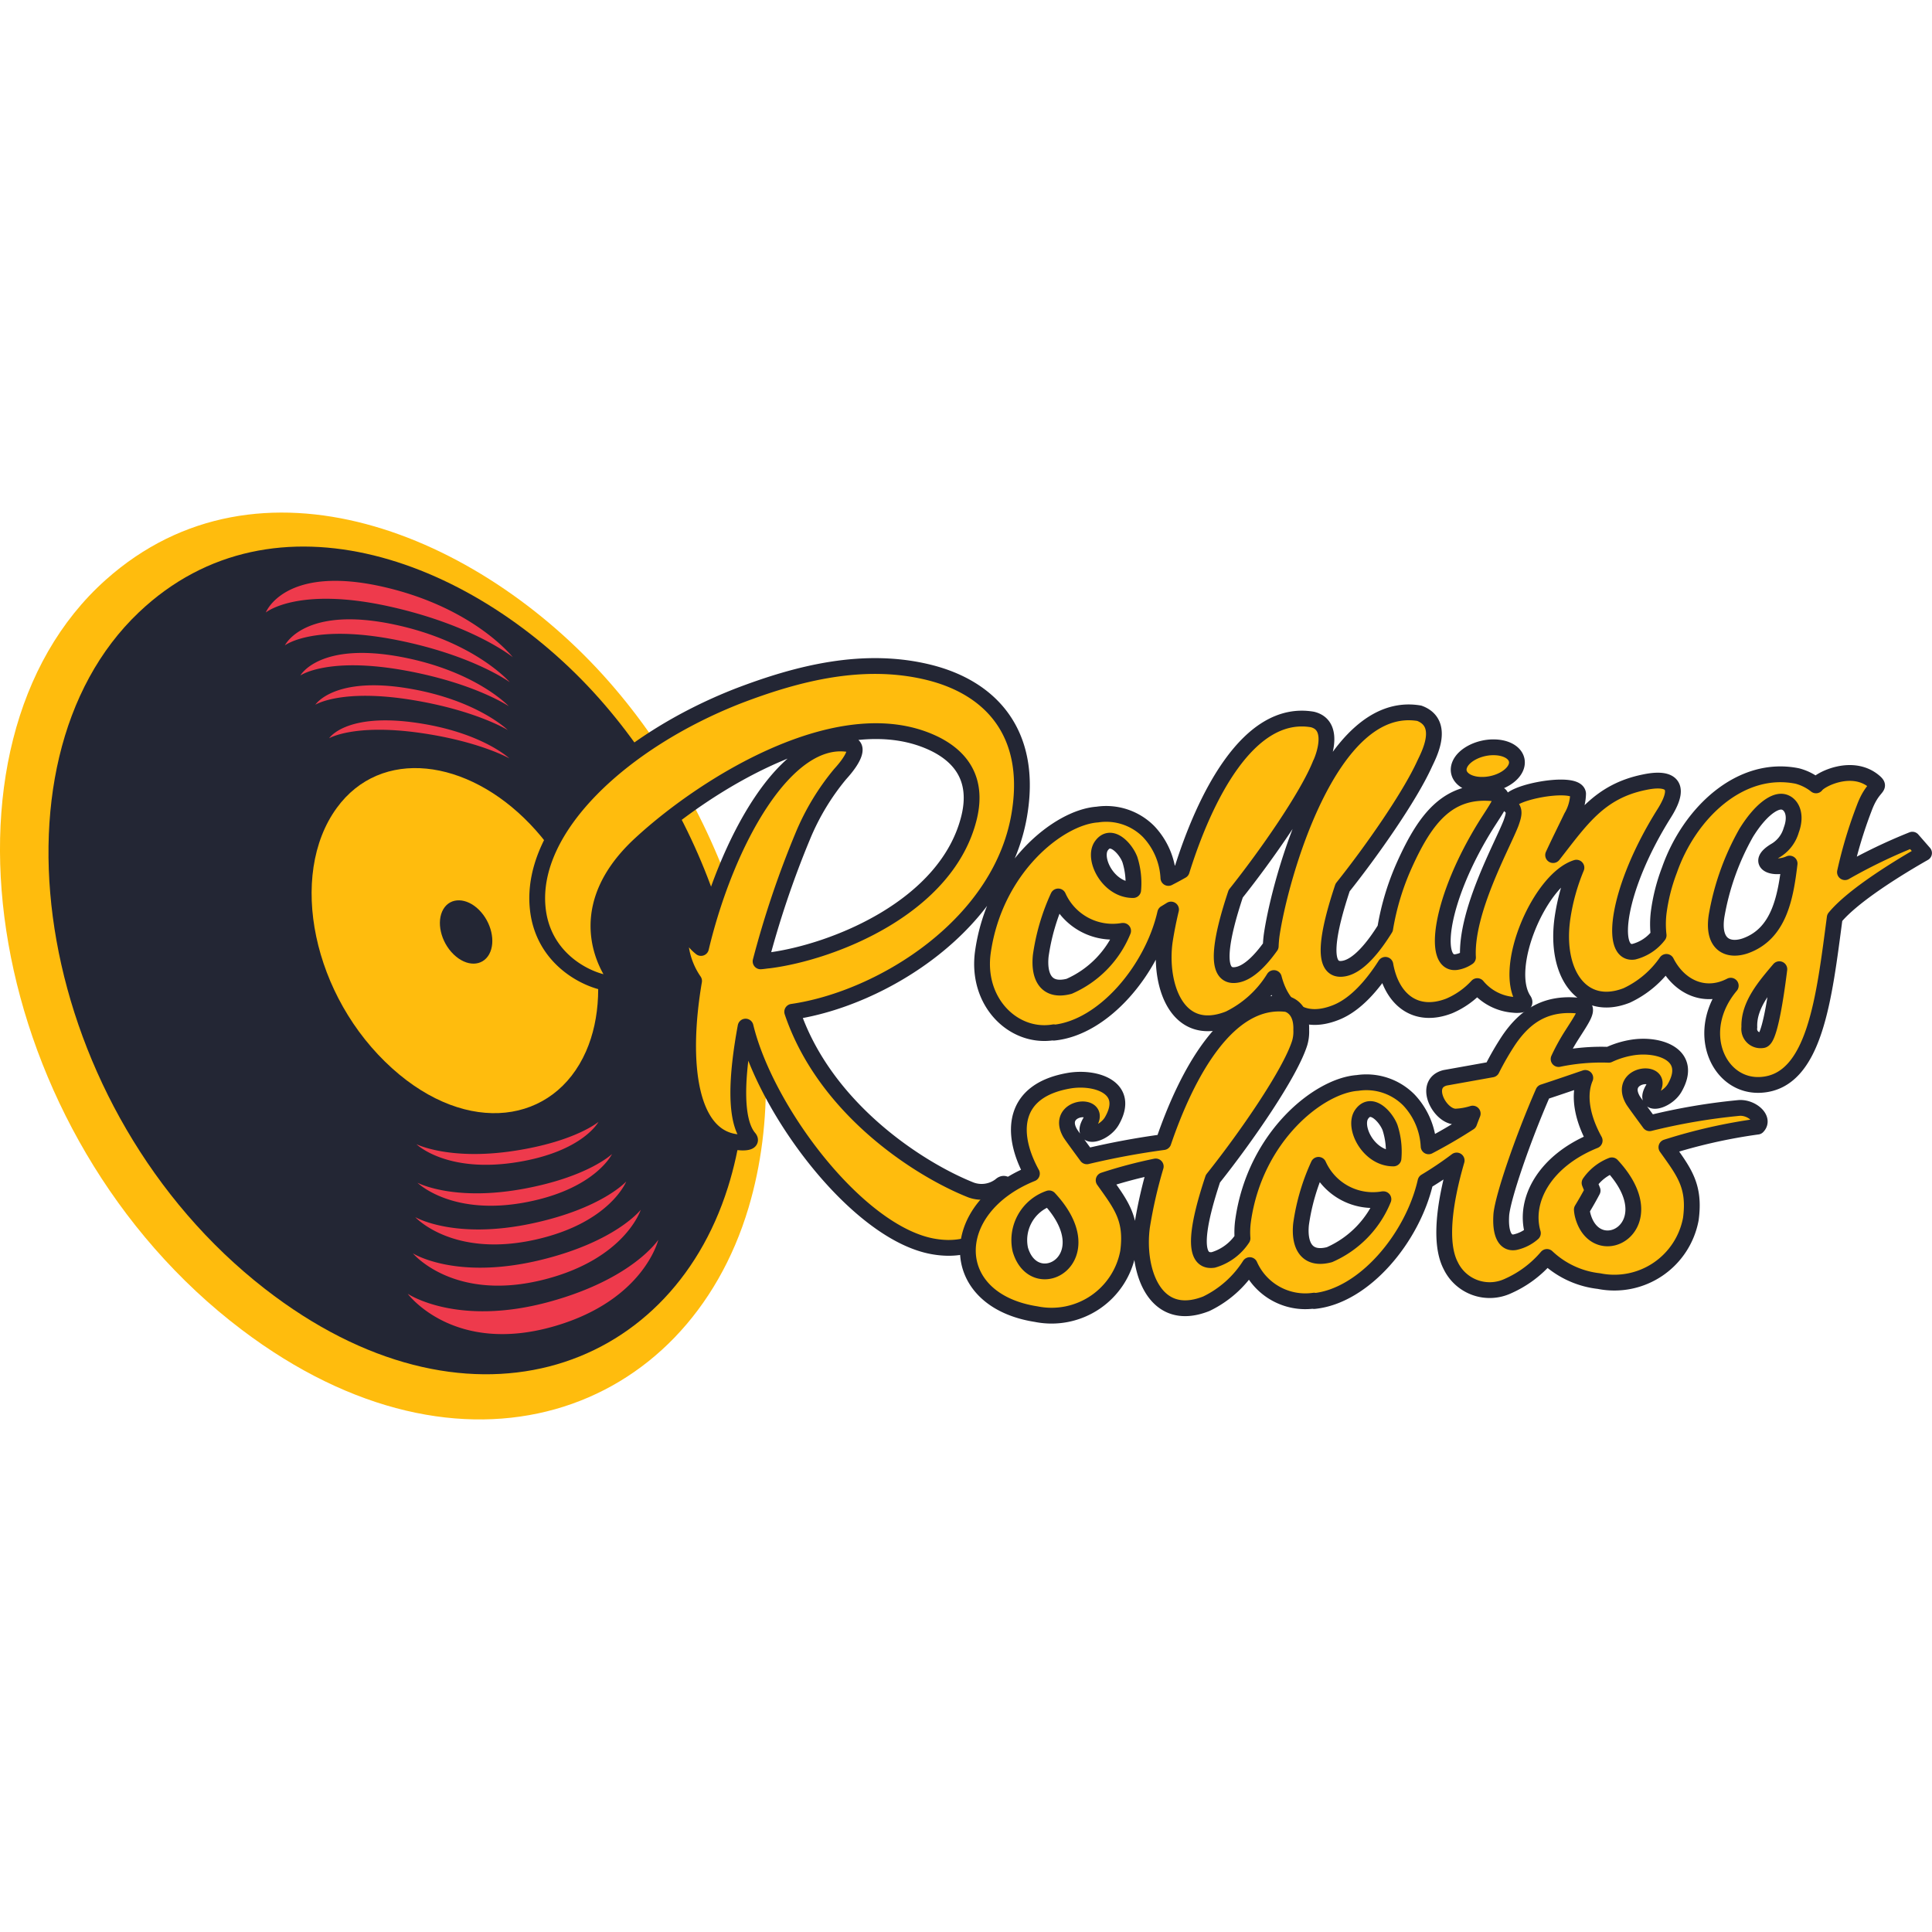 <svg id="SvgjsSvg1108" width="288" height="288" xmlns="http://www.w3.org/2000/svg" version="1.1" xmlns:xlink="http://www.w3.org/1999/xlink" xmlns:svgjs="http://svgjs.com/svgjs"><defs id="SvgjsDefs1109"></defs><g id="SvgjsG1110"><svg xmlns="http://www.w3.org/2000/svg" viewBox="0 0 122.37 57.44" width="288" height="288"><path fill="#ffbc0d" d="M47.41 44.034c3.243-10.854-.944-24.343-8.853-33.34C30.323 1.332 16.387-4.383 6.7 4.258-4.98 14.675-.94 39.467 15.312 51.76c14.059 10.637 28.19 5.353 32.099-7.727z" class="colorffbc0d svgShape"></path><path fill="#232634" d="M46.1 42.755c3.15-9.995-.726-22.622-8.153-30.986C30.186 3.03 17.375-1.818 8.803 6.312c-10.1 9.581-6.49 31.608 7.976 42.857C29.422 59 42.37 54.585 46.099 42.755z" class="color232634 svgShape"></path><path fill="#ffbc0d" d="M37.118 34.126c1.844-4.192.27-10.41-3.536-14.386-3.996-4.176-9.46-4.87-12.254-1.03-3.1 4.26-1.538 11.958 3.524 16.505 4.773 4.289 10.241 3.514 12.266-1.09z" class="colorffbc0d svgShape"></path><path fill="#ee3a4c" d="M20.849 14.294s1.558-.927 5.713-.345c3.811.535 5.704 1.624 5.704 1.624s-1.734-1.647-5.852-2.252c-4.522-.665-5.566.973-5.566.973zm-.876-2.122a.245.245 0 00-.002 0zm0 0c.07-.043 1.727-1.017 6.104-.307 4.079.662 6.087 1.912 6.087 1.912s-1.92-1.895-6.255-2.631c-4.705-.798-5.907.981-5.936 1.026zm-.947-1.854l-.002.001zm0 0c.072-.049 1.82-1.186 6.619-.318 4.43.805 6.582 2.267 6.582 2.267s-2.066-2.219-6.782-3.116c-5.163-.98-6.389 1.114-6.419 1.166zm-.98-1.905V8.41a.168.168 0 00-.002.002zm0-.002c.074-.055 1.912-1.377 7.147-.326 4.795.965 7.097 2.662 7.097 2.662s-2.217-2.578-7.332-3.659c-5.64-1.192-6.882 1.262-6.912 1.323zm-1.213-2.08s2.022-1.678 7.858-.377c5.287 1.177 7.784 3.203 7.784 3.203s-2.42-3.095-8.071-4.423c-6.387-1.5-7.57 1.598-7.57 1.598zm9.538 33.674l.004.002-.004-.003zm6.456 1.128c4.109-.682 5.08-2.541 5.08-2.541s-1.439 1.225-5.243 1.821c-4.072.643-6.19-.357-6.289-.406.095.09 2.023 1.862 6.452 1.126zm-6.388 1.313l.004.002a.306.306 0 01-.004-.003zm6.966 1.22c4.322-.851 5.36-3.038 5.36-3.038s-1.483 1.436-5.551 2.194c-4.39.822-6.665-.319-6.771-.374.103.1 2.286 2.139 6.962 1.218zm-7.103.96s2.38 2.608 7.644 1.418c4.698-1.063 5.719-3.676 5.719-3.676s-1.532 1.71-5.947 2.654c-4.93 1.057-7.416-.396-7.416-.396zm-.15 2.294s2.605 3.133 8.363 1.646c5.092-1.314 6.069-4.407 6.069-4.407s-1.57 2.024-6.346 3.182c-5.384 1.304-8.087-.422-8.087-.422zm-.328 2.56s2.908 3.94 9.36 2.035c5.614-1.656 6.512-5.454 6.512-5.454s-1.602 2.468-6.86 3.916c-5.887 1.623-9.012-.497-9.012-.497z" class="coloree3a4c svgShape"></path><path fill="#232634" d="M30.99 27.963c.422-.78.13-2.023-.653-2.801s-1.8-.811-2.255-.044c-.463.782-.17 2.075.654 2.87.824.795 1.826.766 2.255-.025z" class="color232634 svgShape"></path><path fill="#ffbc0d" d="M50.177 31.62c5.67-.816 13.405-5.575 14.43-12.768.71-4.857-1.785-7.742-5.776-8.73-4.096-1.01-8.246.025-12.09 1.499-7.262 2.846-13.218 8.315-12.681 13.455.47 4.506 5.726 5.268 4.964 4.472 0 0-3.357-4.058 1.558-8.575 4.187-3.863 12.88-9.238 18.726-6.27 1.5.778 2.655 2.137 2.084 4.565-1.37 5.736-8.659 8.584-12.685 9.1-.178.012-.355.048-.533.058a60.514 60.514 0 012.67-7.926 15.263 15.263 0 012.37-3.935c.934-1.023 1.218-1.803.576-1.893-3.998-.682-7.78 6.162-9.39 12.906a2.692 2.692 0 01-.658-.75s-.265-.595-.566-.07c-.163.265-.08 1.661.786 2.91-.909 5.326-.269 10.078 2.906 10.223.103.019.87.05.57-.289-.934-1.117-.794-3.902-.214-7.044 1.286 5.325 7.11 13.084 11.883 13.925 2.476.44 4.423-.744 4.727-3.36.054-.385-.15-.806-.464-.507-.533.41-1.24.52-1.872.288-3.245-1.287-9.243-5.113-11.321-11.283zm43.582-14.377c.974.045 1.988-.447 2.256-1.1.267-.651-.303-1.23-1.302-1.273-.974-.045-1.99.448-2.258 1.1-.267.653.303 1.231 1.301 1.274zm19.106 1.07c.54.045.988.732.59 1.8a2.21 2.21 0 01-.971 1.28c-1.409.822-.103 1.28.867.84-.256 2.13-.655 4.446-2.805 5.21-1.076.368-2.097-.056-1.823-1.88a16.27 16.27 0 011.882-5.282c.885-1.428 1.744-2.013 2.258-1.967zm-1.22 15.101a.717.717 0 01-.844-.815c-.059-1.422 1.042-2.658 1.9-3.677-.293 2.36-.68 4.446-1.06 4.494zM71.558 21.96c.202.63.276 1.292.216 1.95-1.582.016-2.596-2.013-2.006-2.812.614-.851 1.545.215 1.788.863zm-4.532 2.355a3.777 3.777 0 004.084 2.179h.026a6.508 6.508 0 01-3.417 3.512c-1.508.395-1.93-.676-1.8-1.932.183-1.3.555-2.566 1.104-3.758zm49.183 1.343c1.167-1.419 4.077-3.194 5.657-4.093l-.74-.847a34.385 34.385 0 00-4.269 2.059c.304-1.377.71-2.729 1.215-4.045.528-1.432 1.073-1.286.693-1.646-1.376-1.244-3.458-.205-3.741.194a3.21 3.21 0 00-1.184-.593c-3.593-.732-6.832 2.334-8.098 5.952a11.79 11.79 0 00-.683 2.69c-.058.48-.06.965-.004 1.446-.391.513-.944.88-1.57 1.04-1.568.245-1.08-3.99 1.93-8.775 1.26-2.01.121-2.249-1.24-1.965-2.877.576-4.046 2.377-5.803 4.62.385-.836.796-1.653 1.16-2.412.265-.448.41-.956.422-1.477-.108-.961-5.155.048-4.267.81.27.24.21.523.013 1.07-.566 1.451-2.877 5.583-2.72 8.492a1.798 1.798 0 01-.724.292c-1.569.244-1.08-3.99 1.929-8.775.748-1.165 1.244-1.831.576-1.893-2.984-.384-4.454 1.51-5.808 4.518a16.346 16.346 0 00-1.216 4.02v.003c-.694 1.12-1.697 2.42-2.673 2.548-1.468.214-.935-2.416-.025-5.144 1.843-2.312 4.232-5.722 5.19-7.823.225-.494 1.386-2.57-.331-3.212-5.676-.966-8.827 10.452-9.352 14.05a7.394 7.394 0 00-.059.7c-.638.895-1.424 1.723-2.193 1.824-1.468.214-.935-2.416-.025-5.144 1.968-2.47 4.558-6.19 5.365-8.232-.077.195 1.186-2.385-.506-2.804-4.07-.693-6.843 4.987-8.279 9.581-.283.16-.568.315-.845.456a4.6 4.6 0 00-1.247-2.933 3.786 3.786 0 00-3.256-1.082c-2.441.169-6.486 3.386-7.245 8.704-.448 3.185 1.962 5.515 4.49 5.086v.025c3.173-.313 6.247-4.009 7.056-7.572.124-.073.248-.15.37-.227a24.562 24.562 0 00-.398 2.012c-.374 2.722.753 6.222 4.07 4.907a6.877 6.877 0 002.842-2.58c.46 1.77 1.697 3.068 3.929 2.182 1.261-.496 2.333-1.766 3.133-3.019.386 2.194 1.913 3.44 4.059 2.597a5.186 5.186 0 001.763-1.25 3.3 3.3 0 002.327 1.189c.104.018.846.052.621-.292-1.395-2.058 1.025-7.677 3.331-8.398a13.338 13.338 0 00-.883 3.184c-.506 3.52 1.251 6.016 4.071 4.907a6.298 6.298 0 002.51-2.123c.816 1.608 2.452 2.354 4.076 1.507-2.408 2.867-.79 6.466 1.93 6.28 3.41-.224 3.987-5.532 4.656-10.59z" class="colorffbc0d svgShape"></path><path fill="none" stroke="#232634" stroke-linejoin="round" stroke-miterlimit="20" d="M50.177 31.62c5.67-.816 13.405-5.575 14.43-12.768.71-4.857-1.785-7.742-5.776-8.73-4.096-1.01-8.246.025-12.09 1.499-7.262 2.846-13.218 8.315-12.681 13.455.47 4.506 5.726 5.268 4.964 4.472 0 0-3.357-4.058 1.558-8.575 4.187-3.863 12.88-9.238 18.726-6.27 1.5.778 2.655 2.137 2.084 4.565-1.37 5.736-8.659 8.584-12.685 9.1-.178.012-.355.048-.533.058a60.514 60.514 0 012.67-7.926 15.263 15.263 0 012.37-3.935c.934-1.023 1.218-1.803.576-1.893-3.998-.682-7.78 6.162-9.39 12.906a2.692 2.692 0 01-.658-.75s-.265-.595-.566-.07c-.163.265-.08 1.661.786 2.91-.909 5.326-.269 10.078 2.906 10.223.103.019.87.05.57-.289-.934-1.117-.794-3.902-.214-7.044 1.286 5.325 7.11 13.084 11.883 13.925 2.476.44 4.423-.744 4.727-3.36.054-.385-.15-.806-.464-.507-.533.41-1.24.52-1.872.288-3.245-1.287-9.243-5.113-11.321-11.283zm43.582-14.377c.974.045 1.988-.447 2.256-1.1.267-.651-.303-1.23-1.302-1.273-.974-.045-1.99.448-2.258 1.1-.267.653.303 1.231 1.301 1.274zm19.106 1.07c.54.045.988.732.59 1.8a2.21 2.21 0 01-.971 1.28c-1.409.822-.103 1.28.867.84-.256 2.13-.655 4.446-2.805 5.21-1.076.368-2.097-.056-1.823-1.88a16.27 16.27 0 011.882-5.282c.885-1.428 1.744-2.013 2.258-1.967zm-1.22 15.101a.717.717 0 01-.844-.815c-.059-1.422 1.042-2.658 1.9-3.677-.293 2.36-.68 4.446-1.06 4.494zM71.558 21.96c.202.63.276 1.292.216 1.95-1.582.016-2.596-2.013-2.006-2.812.614-.851 1.545.215 1.788.863zm-4.532 2.355a3.777 3.777 0 004.084 2.179h.026a6.508 6.508 0 01-3.417 3.512c-1.508.395-1.93-.676-1.8-1.932.183-1.3.555-2.566 1.104-3.758zm49.183 1.343c1.167-1.419 4.077-3.194 5.657-4.093l-.74-.847a34.385 34.385 0 00-4.269 2.059c.304-1.377.71-2.729 1.215-4.045.528-1.432 1.073-1.286.693-1.646-1.376-1.244-3.458-.205-3.741.194a3.21 3.21 0 00-1.184-.593c-3.593-.732-6.832 2.334-8.098 5.952a11.79 11.79 0 00-.683 2.69c-.058.48-.06.965-.004 1.446-.391.513-.944.88-1.57 1.04-1.568.245-1.08-3.99 1.93-8.775 1.26-2.01.121-2.249-1.24-1.965-2.877.576-4.046 2.377-5.803 4.62.385-.836.796-1.653 1.16-2.412.265-.448.41-.956.422-1.477-.108-.961-5.155.048-4.267.81.27.24.21.523.013 1.07-.566 1.451-2.877 5.583-2.72 8.492a1.798 1.798 0 01-.724.292c-1.569.244-1.08-3.99 1.929-8.775.748-1.165 1.244-1.831.576-1.893-2.984-.384-4.454 1.51-5.808 4.518a16.346 16.346 0 00-1.216 4.02v.003c-.694 1.12-1.697 2.42-2.673 2.548-1.468.214-.935-2.416-.025-5.144 1.843-2.312 4.232-5.722 5.19-7.823.225-.494 1.386-2.57-.331-3.212-5.676-.966-8.827 10.452-9.352 14.05a7.394 7.394 0 00-.059.7c-.638.895-1.424 1.723-2.193 1.824-1.468.214-.935-2.416-.025-5.144 1.968-2.47 4.558-6.19 5.365-8.232-.077.195 1.186-2.385-.506-2.804-4.07-.693-6.843 4.987-8.279 9.581-.283.16-.568.315-.845.456a4.6 4.6 0 00-1.247-2.933 3.786 3.786 0 00-3.256-1.082c-2.441.169-6.486 3.386-7.245 8.704-.448 3.185 1.962 5.515 4.49 5.086v.025c3.173-.313 6.247-4.009 7.056-7.572.124-.073.248-.15.37-.227a24.562 24.562 0 00-.398 2.012c-.374 2.722.753 6.222 4.07 4.907a6.877 6.877 0 002.842-2.58c.46 1.77 1.697 3.068 3.929 2.182 1.261-.496 2.333-1.766 3.133-3.019.386 2.194 1.913 3.44 4.059 2.597a5.186 5.186 0 001.763-1.25 3.3 3.3 0 002.327 1.189c.104.018.846.052.621-.292-1.395-2.058 1.025-7.677 3.331-8.398a13.338 13.338 0 00-.883 3.184c-.506 3.52 1.251 6.016 4.071 4.907a6.298 6.298 0 002.51-2.123c.816 1.608 2.452 2.354 4.076 1.507-2.408 2.867-.79 6.466 1.93 6.28 3.41-.224 3.987-5.532 4.656-10.59z" class="colorStroke232634 svgStroke"></path><path fill="#ffbc0d" d="M102.093 41.345c3.573 3.841-.926 6.321-1.824 3.24a2.057 2.057 0 01-.078-.437c.432-.71.683-1.203.683-1.203l-.194-.485a3.07 3.07 0 011.413-1.115zm-4.347-4.636c1.012-.332 1.964-.661 2.664-.9-.478 1.132-.172 2.582.594 3.969-3.196 1.29-4.513 3.814-3.913 5.863-.322.284-.71.48-1.129.572-.657.115-.954-.581-.87-1.757.11-1.128 1.328-4.713 2.654-7.748zm-9.703 2.25c.203.629.278 1.292.219 1.95-1.582.016-2.597-2.014-2.006-2.813.613-.851 1.545.215 1.787.863zm-4.532 2.355a3.777 3.777 0 004.087 2.178h.026a6.507 6.507 0 01-3.417 3.512c-1.508.395-1.93-.676-1.8-1.932.183-1.3.555-2.566 1.104-3.758zm-17.063 2.123c3.573 3.84-.926 6.32-1.824 3.24a2.796 2.796 0 011.824-3.24zm44.87-4.544c.481-.486-.354-1.227-1.146-1.184a38.753 38.753 0 00-5.687.97c-.25-.341-.971-1.318-1.057-1.466-.996-1.724 2.051-2.005 1.238-.658-.62 1.132.89.763 1.4-.107 1.203-2.084-.934-2.824-2.63-2.572a5.583 5.583 0 00-1.542.467 13.295 13.295 0 00-3.175.27c.236-.51.506-1.001.806-1.475.724-1.138 1.219-1.803.577-1.893-2.11-.259-3.464.585-4.543 2.177a18.155 18.155 0 00-1.068 1.85c-1.667.3-2.956.529-2.956.529-1.459.366-.337 2.491.683 2.457.36-.018.717-.081 1.061-.19-.075.189-.148.38-.22.574a32.132 32.132 0 01-2.573 1.5 4.6 4.6 0 00-1.247-2.933 3.788 3.788 0 00-3.257-1.082c-2.44.168-6.485 3.387-7.244 8.704a5.358 5.358 0 00-.04 1.136 3.33 3.33 0 01-1.847 1.369c-1.469.213-.936-2.417-.026-5.145 2.095-2.628 4.896-6.671 5.499-8.605.076-.265.108-.541.095-.817.047-1.487-.948-1.643-.928-1.641-3.717-.454-6.325 4.412-7.802 8.746-1.63.219-3.249.52-4.849.901-.25-.342-.972-1.319-1.057-1.466-.996-1.725 2.051-2.006 1.237-.66-.62 1.133.89.764 1.4-.106 1.204-2.084-.933-2.824-2.629-2.572-3.716.6-3.833 3.358-2.432 5.9-5.46 2.205-5.445 8.013.274 8.9a4.927 4.927 0 005.817-3.933c.283-2.106-.433-2.981-1.547-4.546a29.578 29.578 0 013.3-.876 30.03 30.03 0 00-.866 3.789c-.374 2.722.753 6.222 4.07 4.907a6.71 6.71 0 002.75-2.447c.7 1.58 2.366 2.5 4.076 2.25v.026c3.172-.314 6.247-4.01 7.056-7.572.681-.408 1.34-.852 1.974-1.33-.766 2.632-1.124 5.233-.375 6.662a2.738 2.738 0 003.627 1.29 6.903 6.903 0 002.467-1.843 5.71 5.71 0 003.296 1.53 4.927 4.927 0 005.817-3.932c.283-2.106-.433-2.981-1.547-4.546a34.33 34.33 0 015.77-1.307zm-29.827-7.765z" class="colorffbc0d svgShape"></path><path fill="none" stroke="#232634" stroke-linejoin="round" stroke-miterlimit="20" d="M102.093 41.345c3.573 3.841-.926 6.321-1.824 3.24a2.057 2.057 0 01-.078-.437c.432-.71.683-1.203.683-1.203l-.194-.485a3.07 3.07 0 011.413-1.115zm-4.347-4.636c1.012-.332 1.964-.661 2.664-.9-.478 1.132-.172 2.582.594 3.969-3.196 1.29-4.513 3.814-3.913 5.863-.322.284-.71.48-1.129.572-.657.115-.954-.581-.87-1.757.11-1.128 1.328-4.713 2.654-7.748zm-9.703 2.25c.203.629.278 1.292.219 1.95-1.582.016-2.597-2.014-2.006-2.813.613-.851 1.545.215 1.787.863zm-4.532 2.355a3.777 3.777 0 004.087 2.178h.026a6.507 6.507 0 01-3.417 3.512c-1.508.395-1.93-.676-1.8-1.932.183-1.3.555-2.566 1.104-3.758zm-17.063 2.123c3.573 3.84-.926 6.32-1.824 3.24a2.796 2.796 0 011.824-3.24zm44.87-4.544c.481-.486-.354-1.227-1.146-1.184a38.753 38.753 0 00-5.687.97c-.25-.341-.971-1.318-1.057-1.466-.996-1.724 2.051-2.005 1.238-.658-.62 1.132.89.763 1.4-.107 1.203-2.084-.934-2.824-2.63-2.572a5.583 5.583 0 00-1.542.467 13.295 13.295 0 00-3.175.27c.236-.51.506-1.001.806-1.475.724-1.138 1.219-1.803.577-1.893-2.11-.259-3.464.585-4.543 2.177a18.155 18.155 0 00-1.068 1.85c-1.667.3-2.956.529-2.956.529-1.459.366-.337 2.491.683 2.457.36-.018.717-.081 1.061-.19-.075.189-.148.38-.22.574a32.132 32.132 0 01-2.573 1.5 4.6 4.6 0 00-1.247-2.933 3.788 3.788 0 00-3.257-1.082c-2.44.168-6.485 3.387-7.244 8.704a5.358 5.358 0 00-.04 1.136 3.33 3.33 0 01-1.847 1.369c-1.469.213-.936-2.417-.026-5.145 2.095-2.628 4.896-6.671 5.499-8.605.076-.265.108-.541.095-.817.047-1.487-.948-1.643-.928-1.641-3.717-.454-6.325 4.412-7.802 8.746-1.63.219-3.249.52-4.849.901-.25-.342-.972-1.319-1.057-1.466-.996-1.725 2.051-2.006 1.237-.66-.62 1.133.89.764 1.4-.106 1.204-2.084-.933-2.824-2.629-2.572-3.716.6-3.833 3.358-2.432 5.9-5.46 2.205-5.445 8.013.274 8.9a4.927 4.927 0 005.817-3.933c.283-2.106-.433-2.981-1.547-4.546a29.578 29.578 0 013.3-.876 30.03 30.03 0 00-.866 3.789c-.374 2.722.753 6.222 4.07 4.907a6.71 6.71 0 002.75-2.447c.7 1.58 2.366 2.5 4.076 2.25v.026c3.172-.314 6.247-4.01 7.056-7.572.681-.408 1.34-.852 1.974-1.33-.766 2.632-1.124 5.233-.375 6.662a2.738 2.738 0 003.627 1.29 6.903 6.903 0 002.467-1.843 5.71 5.71 0 003.296 1.53 4.927 4.927 0 005.817-3.932c.283-2.106-.433-2.981-1.547-4.546a34.33 34.33 0 015.77-1.307zm-29.827-7.765s0 0 0 0 0 0 0 0z" class="colorStroke232634 svgStroke"></path></svg></g></svg>